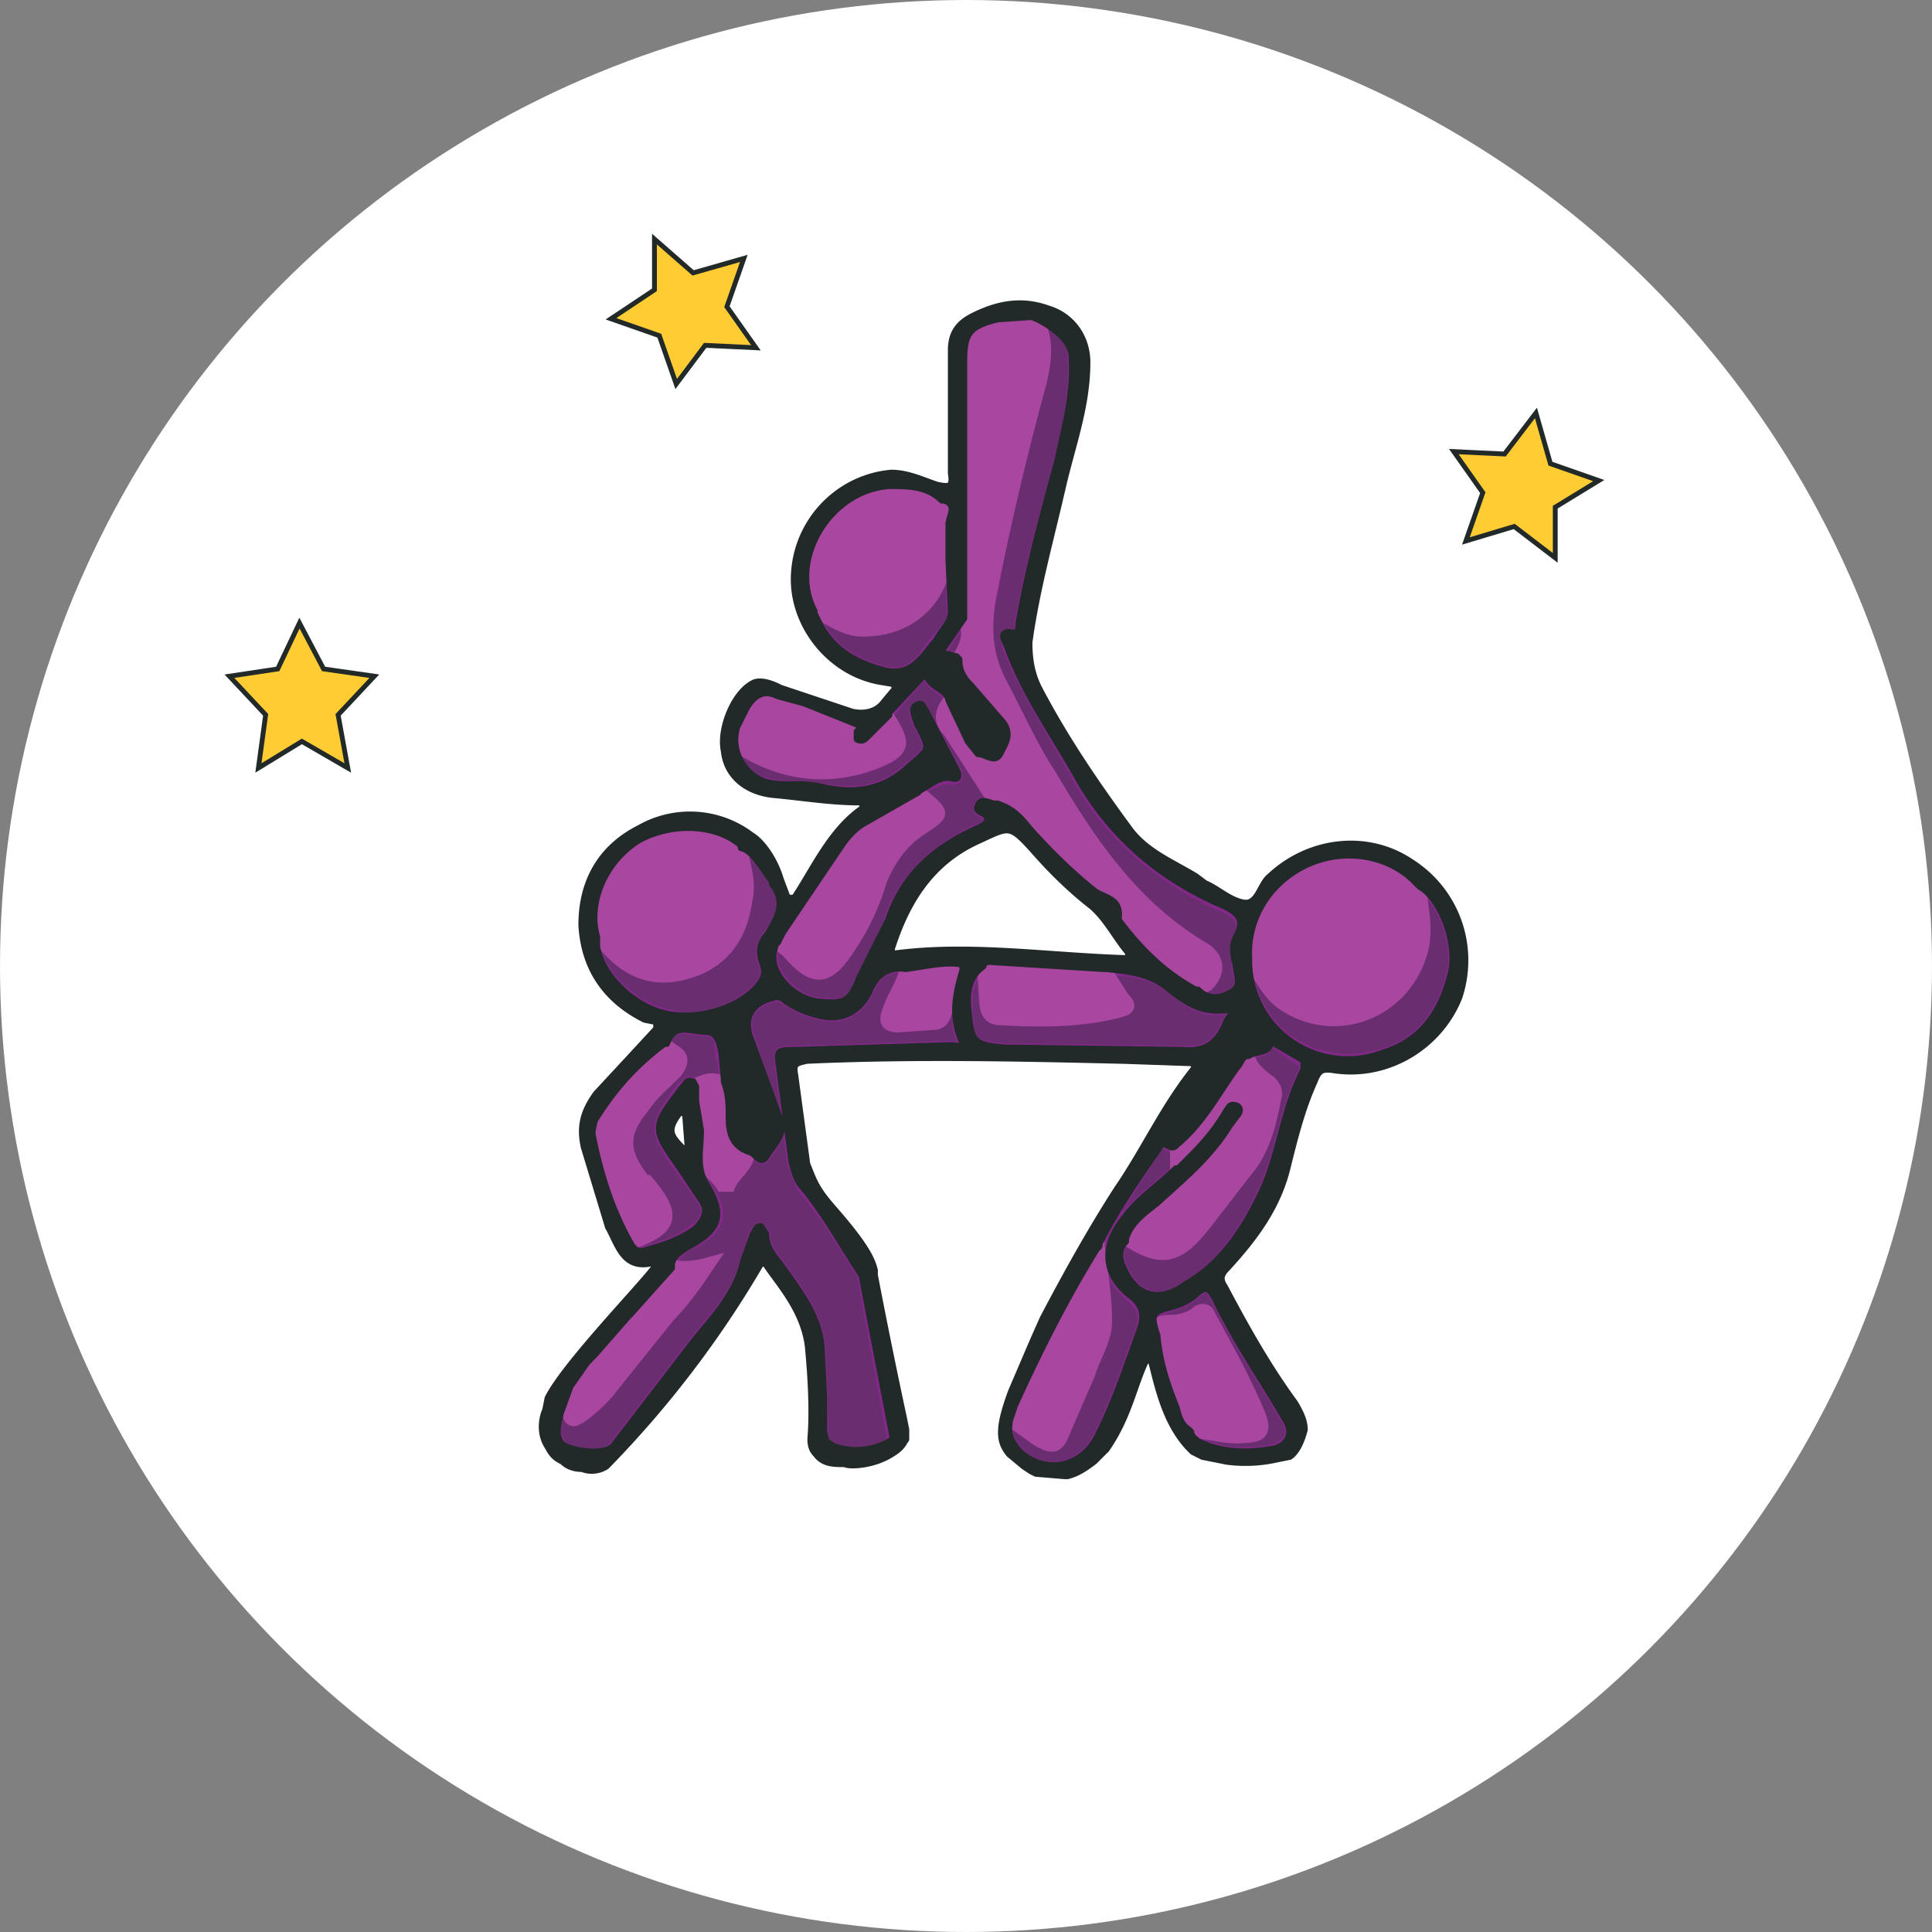 <svg xmlns="http://www.w3.org/2000/svg" viewBox="0 0 800 800"><rect x="0" y="0" width="800" height="800" fill="#808080" stroke="none"/><style>.st0{fill:#fff}.st1{fill:#6a2e70;stroke:#822988;stroke-width:4}.st1,.st2,.st3,.st4{stroke-miterlimit:10}.st2{fill:#a846a0;stroke-width:5;stroke:#a846a0}.st3,.st4{stroke:#222929}.st3{stroke-linecap:round;stroke-linejoin:round;fill:#222929;stroke-width:3}.st4{fill:#fc3;stroke-width:2}</style><g id="bg"><circle id="XMLID_2_" class="st0" cx="400" cy="400" r="400"/></g><g id="people"><g id="XMLID_5_"><path id="XMLID_66_" class="st1" d="M321 362c-6-3-7-9-14-11 1 7 4 14 2 22-2 15-10 26-25 30-14 4-25-1-34-12l-3-3v4c2 12 15 25 30 28 13 4 31-3 38-13 2-3 2-5 1-8-2-4-1-8 2-12 5-6 8-13 3-21"/><path id="XMLID_23_" class="st1" d="M357 529v-1c-8-12-15-25-25-36l-4-10-5-39c-1-8-2-8 7-8l64-2c2 1 6 2 4-2-4-11-2-21 1-31-6 5-7 11-7 18 0 4-2 6-6 6l-14 1c-5 0-6-2-4-7 2-6 6-11 7-17-8-1-12 2-15 9-4 9-12 13-22 10-4-1-9-3-13-6-2-1-3-2-5-1-9 2-13 9-9 18l11 33c3 6-2 10-5 15-2 3-4-1-6-2-1 6-6 9-9 14h-3c-3-5-10-8-8-16l-1-7c0 8-2 15 2 22 9 13 7 19-7 26-3 2-6 4-7 9 5 0 9 0 16-2l-16 22-25 30c-1 2-3 4-5 3-3-1-3-4-3-6l-1-9c-4 1-5 3-6 6-3 7-8 14-8 21 0 3 2 10 7 13 5 2 13 0 17-4l33-43c8-10 18-20 21-33l4-12c1-1 1-2 3-2l2 2c0 6 4 10 7 14 7 10 15 20 16 34l1 31c0 3-2 10 2 11 8 4 20 1 27-1l-13-71z"/><path id="XMLID_35_" class="st1" d="M435 321c17 28 35 55 64 72 6 4 6 10 1 14l-4 3c4 5 10 4 15 1 5-2 1-7 1-10v-12c4-7 1-10-5-13-25-11-46-28-60-52-10-19-22-36-30-56 0-2-3-6 1-5 5 0 4-3 4-5 4-22 10-44 16-66 4-15 7-29 6-44 0-9-5-14-14-15 3 8 4 16 1 25-8 29-15 59-20 89-3 12-3 24 3 35 7 13 13 27 21 39z"/><path id="XMLID_34_" class="st1" d="M317 324c8 2 15 1 22 2 14 3 26 2 37-8 9-8 10-7 4-18l-1-3c-1-2-1-4 1-4 1-1 2 1 3 2l13 24c1 2 1 4-2 4-5-1-9 2-13 5l2 2c8 7 8 7-1 13-8 5-13 13-17 22-3 9-7 19-13 27-8 14-15 15-26 3l-4-4c-2 1-2 3-2 4 0 9 9 19 19 20 11 1 13 1 18-9 4-8 9-16 11-25 6-18 19-29 35-37 2-1 6-2 7-5-1-2-6-2-5-5 2-4 5 0 7 0h1l-20-30c-4-5-4-9 0-14-1-5-10-5-9-13l-16 19v1c7 12 7 15-6 20-18 6-35 4-52-5-4-2-6-6-5-10-3 10 3 20 12 22z"/><path id="XMLID_31_" class="st1" d="M401 421c1 12 3 12 15 13l74 1c10 1 15-4 18-12 1-1 3-2 2-5-10 1-15 0-24-8-9-7-18-8-28-8l7 11c4 4 2 5-2 6-16 4-32 4-49 3-5 0-6-4-7-8v-14c-6 5-7 13-6 21z"/><path id="XMLID_29_" class="st1" d="M573 436c16-5 24-17 28-33 3-12-4-31-13-35 1 8 3 16 1 25-7 27-37 38-59 22-6-5-9-12-13-18-1 26 25 49 56 39z"/><path id="XMLID_26_" class="st1" d="M516 485l-17 22c-11 14-18 16-33 7-3 3-3 7-1 11 5 12 15 15 26 8 14-9 23-22 30-36 9-17 10-37 19-54 1-1 1-3-1-3l-11-8h-3c-1 5-6 3-8 5 1 5 5 8 9 12 2 2 3 4 2 6-2 11-5 22-12 30z"/><path id="XMLID_25_" class="st1" d="M455 594c7-14 12-29 17-43 2-5 1-10-4-14-11-9-12-21-2-33 6-8 14-13 21-20v-10c-2 4-5-3-8 1-8 14-17 26-24 41l3 31c0 8-5 15-7 22l-10 23c-3 8-5 8-12 4l-11-8c-1 5 0 9 3 12 10 12 27 9 34-6z"/><path id="XMLID_24_" class="st1" d="M284 449c1-3 3 0 4 0 4-2 7-3 11-1 1-4 0-8-1-12 0-5-1-9-6-9-6 0-14-4-17 5l4 3c4 3 4 5 1 9-5 5-10 9-14 15-9 11-8 19 1 30 13 14 12 20-6 26 1 3 2 4 5 3 8-2 15-4 21-9 5-3 7-8 3-13l-8-11c-12-17-12-18 0-35l2-1z"/><path id="XMLID_20_" class="st1" d="M367 278c11 2 15-6 20-13 3-3 7-6 7-11l-1-21-3 6c-5 15-19 23-35 22-7-1-12-5-18-8-1 3 2 5 3 7 6 10 15 15 27 18z"/><path id="XMLID_17_" class="st1" d="M516 595c-8 1-16-2-23-2 0 2 1 3 3 4 10 5 21 5 31 3 7-2 9-7 5-13-10-17-21-33-29-50-2-3-3-5-7-2-3 3-7 5-11 6-8 3-9 3-6 12 0-4 0-6 5-6 4 0 9-1 12-4 2-1 4-1 5 1 7 14 15 28 21 43 2 6 0 8-6 8z"/><path id="XMLID_14_" class="st1" d="M397 272c3-5 4-10 2-16l-10 15 8 1z"/></g><g id="XMLID_117_"><path id="XMLID_149_" class="st2" d="M310 312c16 9 34 11 52 4 13-5 13-8 6-19-4 2-6 6-9 9-1 1-2 2-4 1v-3c3-4 0-4-2-5l-20-8-11-3c-6-2-10 0-13 5l-4 8c-1 5 1 9 5 11z"/><path id="XMLID_148_" class="st2" d="M415 299c4 5 1 10-1 14s-6 0-9-1c-2 0-3-2-4-4l-8-18c-4 5-4 9 0 13l20 31c6 1 10 5 13 9 8 10 17 19 27 26 4 4 12 4 10 12 9 12 19 23 33 29l4-2c5-5 5-11-1-15-29-17-47-43-64-72-8-12-14-26-21-39-6-12-6-23-4-35 6-30 13-60 21-89 2-9 3-17-1-25l-1-1h-16c-12 3-14 6-14 18v107c3 5 1 10-2 15 0 5 2 9 5 13l13 14z"/><path id="XMLID_146_" class="st2" d="M530 415c22 16 52 5 59-22 2-9 0-17-1-25l-1-2a41 41 0 00-45-8c-16 7-26 22-25 39 4 6 7 13 13 18z"/><path id="XMLID_143_" class="st2" d="M250 391c9 11 20 16 34 12 15-4 23-15 25-30 2-8-1-15-2-22-10-10-29-11-43-2-14 8-21 25-17 40l3 2z"/><path id="XMLID_140_" class="st2" d="M355 261c16 1 30-7 35-22l3-7v-15c0-3 3-8-3-10-6-6-14-6-22-5-25 2-42 31-31 51 6 3 11 7 18 8z"/><path id="XMLID_137_" class="st2" d="M487 474v10c3-1 4-3 6-5l15-19c0-1 1-3 3-2s1 3 0 4l-2 4c-8 13-19 22-31 32-5 4-10 8-12 15 15 10 22 8 33-6l17-22c7-8 10-19 12-30 1-3 0-5-2-7-4-3-8-6-9-11-3 0-4 3-5 5-8 11-14 23-25 32z"/><path id="XMLID_135_" class="st2" d="M349 349l-25 37-2 5 4 3c11 13 17 12 26-2 6-9 10-18 13-28 4-9 9-16 17-21 9-6 9-6 1-13l-3-2-21 12v1-1c-4 2-7 6-10 9z"/><path id="XMLID_134_" class="st2" d="M496 543c-3 3-8 4-12 4-5 0-5 2-5 6 1 10 4 20 8 30 1 4 2 7 6 10 7 0 15 3 22 2 7 0 9-2 7-8-6-15-14-29-21-42-1-3-3-3-5-2z"/><path id="XMLID_133_" class="st2" d="M455 516l-1 1a760 760 0 00-36 71l11 8c7 4 9 4 12-4l10-23c2-7 7-14 7-22 0-11-2-21-3-31z"/><path id="XMLID_132_" class="st2" d="M408 414c0 4 1 8 6 8 17 1 33 1 49-3 4-1 6-2 2-6l-7-11a266 266 0 00-51-2l1 14z"/><path id="XMLID_131_" class="st2" d="M261 515c18-6 19-12 7-26h-1c-9-11-10-19-1-30 4-6 9-10 14-15 3-4 3-7-1-9l-4-3c-12 8-22 19-29 32l-1 4c3 17 8 33 16 47z"/><path id="XMLID_128_" class="st2" d="M235 582c0 2 0 5 2 6 3 1 15-11 16-13l24-30c6-6 11-13 17-22-7 2-12 2-16 1l-17 20-1 1c-6 5-22 20-26 27l1 10z"/><path id="XMLID_125_" class="st2" d="M372 425l14-1c4 0 5-2 6-6 0-7 1-13 7-18-8-3-16 0-24 1-1 6-5 11-7 17-2 5-1 7 4 7z"/><path id="XMLID_120_" class="st2" d="M299 491h3c2-5 8-8 8-14-6-2-9-7-9-14 0-5 0-10-2-15-4-2-7-1-11 1l-1 7 3 12v7c-1 8 6 11 9 16z"/></g><path id="XMLID_15_" class="st3" d="M584 357c-18-12-42-9-58 6-4 3-5 12-11 11s-11-6-16-8l-4-3c-10-6-20-10-27-19-14-19-27-38-38-59-3-6-4-12-4-19 3-22 9-43 14-65 4-17 10-33 10-51 0-10-6-19-16-22-11-4-21-2-31 3-6 3-9 7-9 14v51c1 6-1 6-6 5-6-2-12-5-19-5-22 2-39 20-40 42-1 20 14 40 35 44l6 1 1 2-5 6c-3 4-8 5-13 4l-30-10s-7-4-11-2c-8 4-14 19-12 28 1 10 9 17 21 18 11 1 23 3 35 3 1 0 2 2 1 3-13 9-20 25-28 37h-3l-3-8c-2-7-7-15-12-18a42 42 0 00-46-3c-16 8-24 22-24 40 1 18 10 31 26 39l5 1v3l-12 13-13 14c-5 7-7 13-5 22l10 33c4 7 6 17 17 15 2-1 3 1 2 2-5 7-37 40-44 54l-1 5c-1 2-3 9 1 15 2 4 4 5 6 6 3 3 7 3 8 3a11 11 0 0010-1 428 428 0 0064-84h2c5 8 17 20 18 37 2 22 1 33 1 33 0 2-1 6 2 9 3 4 7 4 12 4 1 1 11 1 19-4 5-3 5-5 6-6v-4l-1-5a2635 2635 0 01-12-59v-2c-1-4-3-9-14-22-6-7-9-10-12-17l-2-5-5-37c-1-5 1-5 5-6 44-2 88-1 131 0l29 1 1 2c-13 16-21 34-32 50-11 17-21 35-31 54l-4 9-9 21c-6 16-5 21-1 26l6 5 3 2 2 1 12 1h1c4-1 7-3 11-6l5-5c9-13 11-25 16-36 0-2 2-1 3 0 3 12 6 25 15 35l2 2 4 2 10 2a59 59 0 0021-1l5-1c3-2 5-7 6-11 0-3-1-6-4-11-11-15-20-31-29-48-2-3-2-5 1-8 11-12 21-25 25-42 3-12 6-24 11-35 2-5 3-6 9-5 22 3 43-10 51-30 7-21-1-44-20-56zm-217-79c-12-3-21-8-27-18l-3-6v-1c-11-21 6-50 31-52 8 0 16 0 22 6h1c6 2 2 7 2 10v15l1 21c0 5-4 8-6 12-6 7-10 15-21 13zm-18 71c3-4 6-7 10-9l21-12 1-1c4-2 8-6 13-5 3 1 3-1 2-3l-13-25c-1-1-1-3-3-2-3 1-1 4-1 5l1 3c6 11 5 10-4 18-11 10-23 11-36 8-8-2-15 0-23-2-9-3-15-13-12-23l4-8c3-5 7-8 13-5l11 3 20 8c2 1 5 1 2 4v3c2 1 3 0 4-1l9-9v-1l14-15h2c2 5 8 5 9 10l8 17 4 5c3 0 7 4 9 0s5-8 1-13l-13-15c-3-3-5-6-5-11l-1-1-4-1c-2 0-2-1-2-2l9-13V150c0-12 2-15 14-18l14-1c1 0 17 7 17 17 1 15-3 29-6 43-6 22-12 44-16 67 0 2 0 5-4 4-4 0-2 3-1 5 7 20 20 38 30 56 14 24 34 41 60 52 6 3 9 6 5 13-2 4-1 8 0 12 0 4 3 8-2 11s-10 3-14-1h-1c-13-7-23-17-32-29v-1c1-8-6-8-10-11-10-8-19-17-27-26-4-5-7-8-13-10h-1c-2 0-6-3-7 1-1 2 2 2 4 4v2c-1 2-4 3-6 4-17 8-29 19-35 37l-12 24c-4 10-6 11-17 10-10-1-20-11-19-20l1-4 1-1 2-4 25-37zm-102 43v-4c-4-14 3-31 17-40 14-8 33-7 43 2v1c5 1 9 9 13 14v1c6 8 2 14-2 21-3 3-4 7-2 12 1 3 1 5-1 8-7 10-25 16-39 13s-27-16-29-28zm152 9c-3 10-5 19-1 29 2 5-2 3-4 3l-64 2c-9 0-8 0-7 8l5 38c1 4 2 8 5 11 9 11 16 24 24 36l13 68a28 28 0 01-25 3l-3-2-1-4v-3-11l-1-21c-1-13-9-23-16-33-3-4-7-8-7-14l-2-3c-2 0-2 2-3 3l-4 11c-3 14-13 24-21 34l-33 43c-4 4-16 2-20 0-6-3-2-13-2-14l4-11 7-10 3-3 14-16 1-1 17-19v-1c0-4 4-6 7-8 13-7 15-13 7-26-4-7-2-14-2-22l-2-12v-6l-1-2c-1 0-2-1-3 1l-1 1c-13 17-13 17-1 34l8 12c4 5 2 9-2 13-7 5-14 7-21 9-3 1-5-1-6-3-8-14-13-30-16-46l1-5c8-13 17-23 29-32h1c3-9 10-5 16-5 5 0 6 4 7 9l1 11v1c2 5 2 10 2 15 0 7 2 12 9 14 2 1 4 5 6 2 3-5 8-9 6-15l-12-33c-4-9 0-16 9-18 2-1 4 0 5 1 4 3 9 5 13 6 10 3 18-1 22-10 3-7 8-10 15-9 8-1 15-3 23-2l1 2zm-114 74c0 2-2 2-2 1-6-6-7-8-2-15 1-1 3 0 3 1l1 13zm86-80c-1 1-2-1-2-2 6-19 16-36 36-45 13-6 13-7 23 4 7 8 15 16 24 23 6 5 10 13 15 19 1 1 0 3-1 3-32-1-64-6-95-2zm119 40l-74-1c-12-1-14-2-15-14-1-7-1-15 6-20v-1l2-1 48 3h1c10 1 19 2 27 9 9 7 14 9 24 8 1 0 2 1 1 2l-2 3c-3 8-8 13-18 12zm42 152c4 6 2 11-4 13-11 2-22 2-32-3-1-1-3-2-3-4l-1-1c-3-2-4-5-5-9-4-10-7-19-8-30-3-9-2-10 6-12 4-1 8-3 11-6 4-3 5-1 7 2 8 17 19 33 29 50zm8-144c-9 17-10 37-19 54-7 14-16 27-30 35-11 8-21 5-26-7-2-4-2-8 1-11v-1c2-7 8-11 13-15 11-10 22-19 30-32l3-4c1-1 2-3 0-4-3-1-3 1-4 2-4 7-9 13-15 19l-5 5h-1c-7 7-15 12-21 20-10 12-9 24 3 33 5 4 5 9 3 14-5 14-10 29-17 43-7 15-24 17-34 6-3-4-4-7-3-12l2-6c10-22 21-44 34-65l1-1v-1c7-14 16-27 25-40 2-4 5 2 7-1 11-9 17-21 25-32 2-2 2-5 5-5 3-2 8-1 9-5 0-2 1-1 2 0l12 7v4zm61-40c-4 16-12 28-28 33a41 41 0 01-56-39c-1-17 9-33 26-40 15-6 33-3 44 9l1 1c9 5 16 24 13 36z"/></g><g id="bg_x5F_stars"><path id="XMLID_28_" class="st4" d="M607 224l7-20-12-17 21 1 13-17 6 21 20 7-18 11v21l-17-13z"/><path id="XMLID_13_" class="st4" d="M280 159l-7-20-20-7 18-12V99l16 14 21-6-7 20 12 17-21-1z"/><path id="XMLID_19_" class="st4" d="M107 318l3-22-15-16 20-3 9-19 10 19 21 3-15 16 4 22-19-11z"/></g></svg>